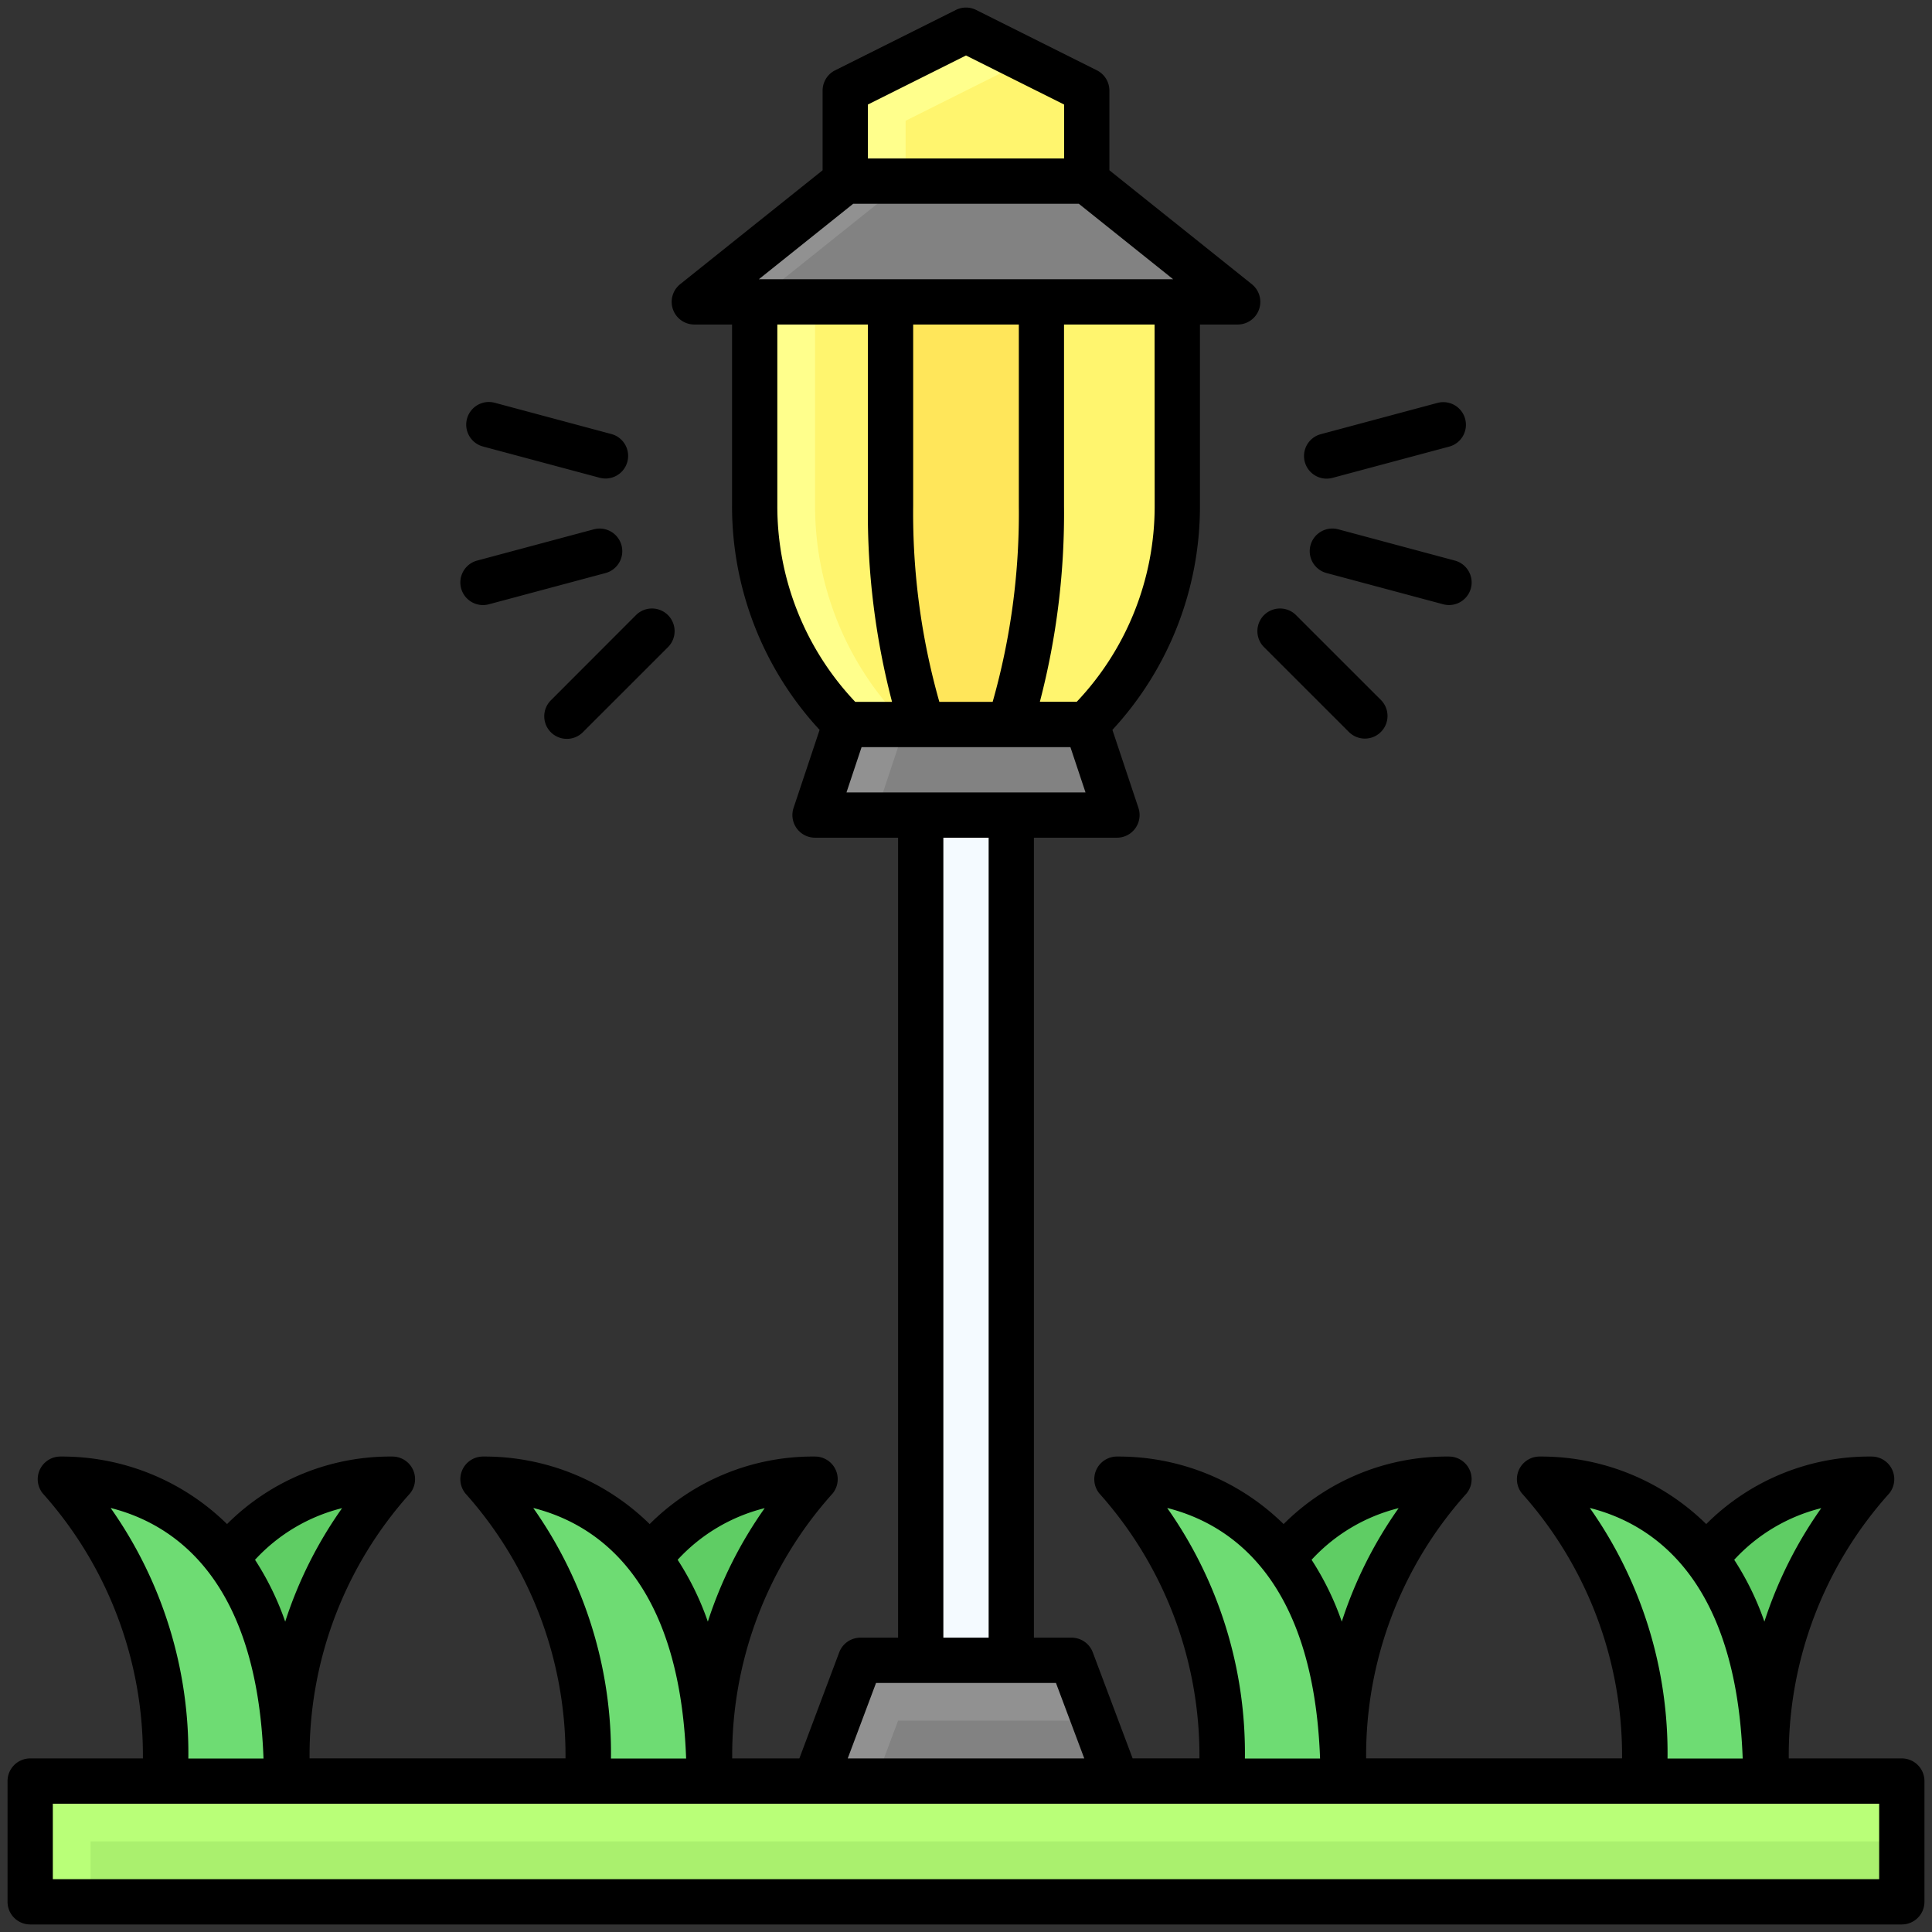 <svg id="Filled_Expand" height="512" viewBox="0 0 64 64" width="512" xmlns="http://www.w3.org/2000/svg" data-name="Filled Expand"><rect x="0" y="0" width="64" height="64" fill="#333333" stroke="none"/><path d="m30.5 27h3v28h-3z" fill="#f4faff"/><path d="m36 24h-8a10.242 10.242 0 0 1 -3-7.243v-6.757h14v6.757a10.242 10.242 0 0 1 -3 7.243z" fill="#ffff8c"/><path d="m36 24h-6a10.242 10.242 0 0 1 -3-7.243v-6.757h12v6.757a10.242 10.242 0 0 1 -3 7.243z" fill="#fff56e"/><path d="m33.429 24h-2.858a22.515 22.515 0 0 1 -1.071-7.243v-6.757h5v6.757a22.515 22.515 0 0 1 -1.071 7.243z" fill="#ffe65a"/><path d="m36 6h-8v-3l4-2 4 2z" fill="#ffff8c"/><path d="m37 59h-10l1.5-4h7z" fill="#919191"/><path d="m29.75 57-.75 2h8l-.75-2z" fill="#828282"/><path d="m36 6h-8l-5 4h18z" fill="#919191"/><path d="m36 6h-6l-5 4h16z" fill="#828282"/><path d="m37 27h-10l1-3h8z" fill="#919191"/><path d="m58.5 59a13.76 13.76 0 0 1 3.5-10c-3.316 0-7.5 2.121-7.5 10z" fill="#5fcd64"/><path d="m54.5 59a13.76 13.76 0 0 0 -3.5-10c3.316 0 7.5 2.121 7.5 10z" fill="#6edc73"/><path d="m44.5 59a13.76 13.76 0 0 1 3.5-10c-3.316 0-7.5 2.121-7.5 10z" fill="#5fcd64"/><path d="m40.5 59a13.76 13.76 0 0 0 -3.5-10c3.316 0 7.5 2.121 7.5 10z" fill="#6edc73"/><path d="m23.5 59a13.76 13.76 0 0 1 3.5-10c-3.316 0-7.5 2.121-7.5 10z" fill="#5fcd64"/><path d="m19.5 59a13.76 13.76 0 0 0 -3.5-10c3.316 0 7.5 2.121 7.5 10z" fill="#6edc73"/><path d="m9.5 59a13.76 13.76 0 0 1 3.5-10c-3.316 0-7.5 2.121-7.5 10z" fill="#5fcd64"/><path d="m5.5 59a13.76 13.76 0 0 0 -3.5-10c3.316 0 7.5 2.121 7.5 10z" fill="#6edc73"/><path d="m1 59h62v4h-62z" fill="#b9ff78"/><path d="m3 61h60v2h-60z" fill="#aaf06e"/><path d="m34 2-4 2v2h6v-3z" fill="#fff56e"/><path d="m37 27h-8l1-3h6z" fill="#828282"/><path d="m48.194 18.57-3.863-1.036a.75.75 0 0 0 -.919.53.749.749 0 0 0 .53.918l3.864 1.035a.75.75 0 0 0 .919-.53.75.75 0 0 0 -.531-.917z"/><path d="m43.223 15.3a.749.749 0 0 0 .918.53l3.864-1.035a.749.749 0 0 0 .53-.918.75.75 0 0 0 -.918-.53l-3.864 1.036a.749.749 0 0 0 -.53.918z"/><path d="m41.863 21.428 2.829 2.828a.75.75 0 0 0 1.061-1.06l-2.829-2.828a.75.75 0 0 0 -1.061 1.06z"/><path d="m15.275 19.488a.75.75 0 0 0 .919.53l3.864-1.035a.749.749 0 0 0 .53-.918.75.75 0 0 0 -.919-.53l-3.863 1.035a.75.75 0 0 0 -.531.918z"/><path d="m16 14.791 3.864 1.035a.749.749 0 0 0 .918-.53.749.749 0 0 0 -.53-.918l-3.864-1.036a.75.75 0 0 0 -.918.53.749.749 0 0 0 .53.919z"/><path d="m18.247 24.256a.75.75 0 0 0 1.061 0l2.829-2.828a.75.75 0 0 0 -1.061-1.06l-2.829 2.832a.749.749 0 0 0 0 1.056z"/><path d="m63 58.25h-3.745a12.979 12.979 0 0 1 3.328-8.778.75.75 0 0 0 -.583-1.222 7.638 7.638 0 0 0 -5.479 2.237 7.8 7.8 0 0 0 -5.521-2.237.75.75 0 0 0 -.584 1.221 13.028 13.028 0 0 1 3.317 8.778h-8.478a12.979 12.979 0 0 1 3.328-8.778.75.75 0 0 0 -.583-1.221 7.638 7.638 0 0 0 -5.479 2.237 7.8 7.8 0 0 0 -5.521-2.237.75.75 0 0 0 -.584 1.221 13.028 13.028 0 0 1 3.317 8.778h-2.213l-1.32-3.512a.75.75 0 0 0 -.7-.487h-1.25v-26.5h2.75a.75.75 0 0 0 .712-.987l-.862-2.585a10.906 10.906 0 0 0 2.9-7.421v-6.007h1.25a.75.75 0 0 0 .468-1.336l-4.718-3.774v-2.64a.751.751 0 0 0 -.415-.671l-4-2a.752.752 0 0 0 -.67 0l-4 2a.751.751 0 0 0 -.415.671v2.64l-4.718 3.774a.75.75 0 0 0 .468 1.336h1.25v6.007a10.906 10.906 0 0 0 2.9 7.421l-.862 2.585a.75.75 0 0 0 .712.987h2.75v26.5h-1.25a.75.75 0 0 0 -.7.487l-1.32 3.513h-2.225a12.979 12.979 0 0 1 3.328-8.778.75.75 0 0 0 -.583-1.222 7.638 7.638 0 0 0 -5.479 2.237 7.8 7.8 0 0 0 -5.521-2.237.75.75 0 0 0 -.584 1.221 13.028 13.028 0 0 1 3.317 8.778h-8.478a12.979 12.979 0 0 1 3.328-8.778.75.75 0 0 0 -.583-1.221 7.638 7.638 0 0 0 -5.479 2.237 7.8 7.8 0 0 0 -5.521-2.237.75.75 0 0 0 -.584 1.221 13.028 13.028 0 0 1 3.318 8.779h-3.734a.75.75 0 0 0 -.75.75v4a.75.75 0 0 0 .75.75h62a.75.75 0 0 0 .75-.75v-4a.75.75 0 0 0 -.75-.75zm-2.668-8.291a13.914 13.914 0 0 0 -1.884 3.76 9.418 9.418 0 0 0 -1-2.049 5.833 5.833 0 0 1 2.884-1.711zm-7.667-.005c2.135.538 4.849 2.4 5.064 8.3h-2.49a14.083 14.083 0 0 0 -2.574-8.3zm-6.333.005a13.914 13.914 0 0 0 -1.884 3.76 9.418 9.418 0 0 0 -1-2.049 5.833 5.833 0 0 1 2.884-1.711zm-7.667-.005c2.135.538 4.849 2.4 5.064 8.3h-2.49a14.083 14.083 0 0 0 -2.574-8.3zm-.415-33.2a9.422 9.422 0 0 1 -2.581 6.493h-1.222a24.711 24.711 0 0 0 .8-6.493v-6.004h3zm-9.5-13.291 3.25-1.625 3.25 1.625v1.787h-6.5zm-.487 3.287h7.474l3.125 2.5h-13.724zm5.487 4v6.007a22.871 22.871 0 0 1 -.867 6.493h-1.766a22.871 22.871 0 0 1 -.867-6.493v-6.007zm-8 6.007v-6.007h3v6.007a24.711 24.711 0 0 0 .8 6.493h-1.219a9.422 9.422 0 0 1 -2.581-6.493zm2.291 9.493.5-1.5h6.918l.5 1.5zm4.709 1.5v26.5h-1.5v-26.5zm-3.73 28h5.96l.938 2.5h-7.836zm-3.688-5.791a13.914 13.914 0 0 0 -1.884 3.76 9.418 9.418 0 0 0 -1-2.049 5.833 5.833 0 0 1 2.884-1.711zm-7.667-.005c2.135.538 4.849 2.4 5.064 8.3h-2.49a14.083 14.083 0 0 0 -2.574-8.3zm-6.333.005a13.914 13.914 0 0 0 -1.884 3.76 9.418 9.418 0 0 0 -1-2.049 5.833 5.833 0 0 1 2.884-1.711zm-7.667-.005c2.135.538 4.849 2.4 5.064 8.3h-2.49a14.083 14.083 0 0 0 -2.574-8.3zm58.585 12.296h-60.5v-2.5h60.5z"/></svg>